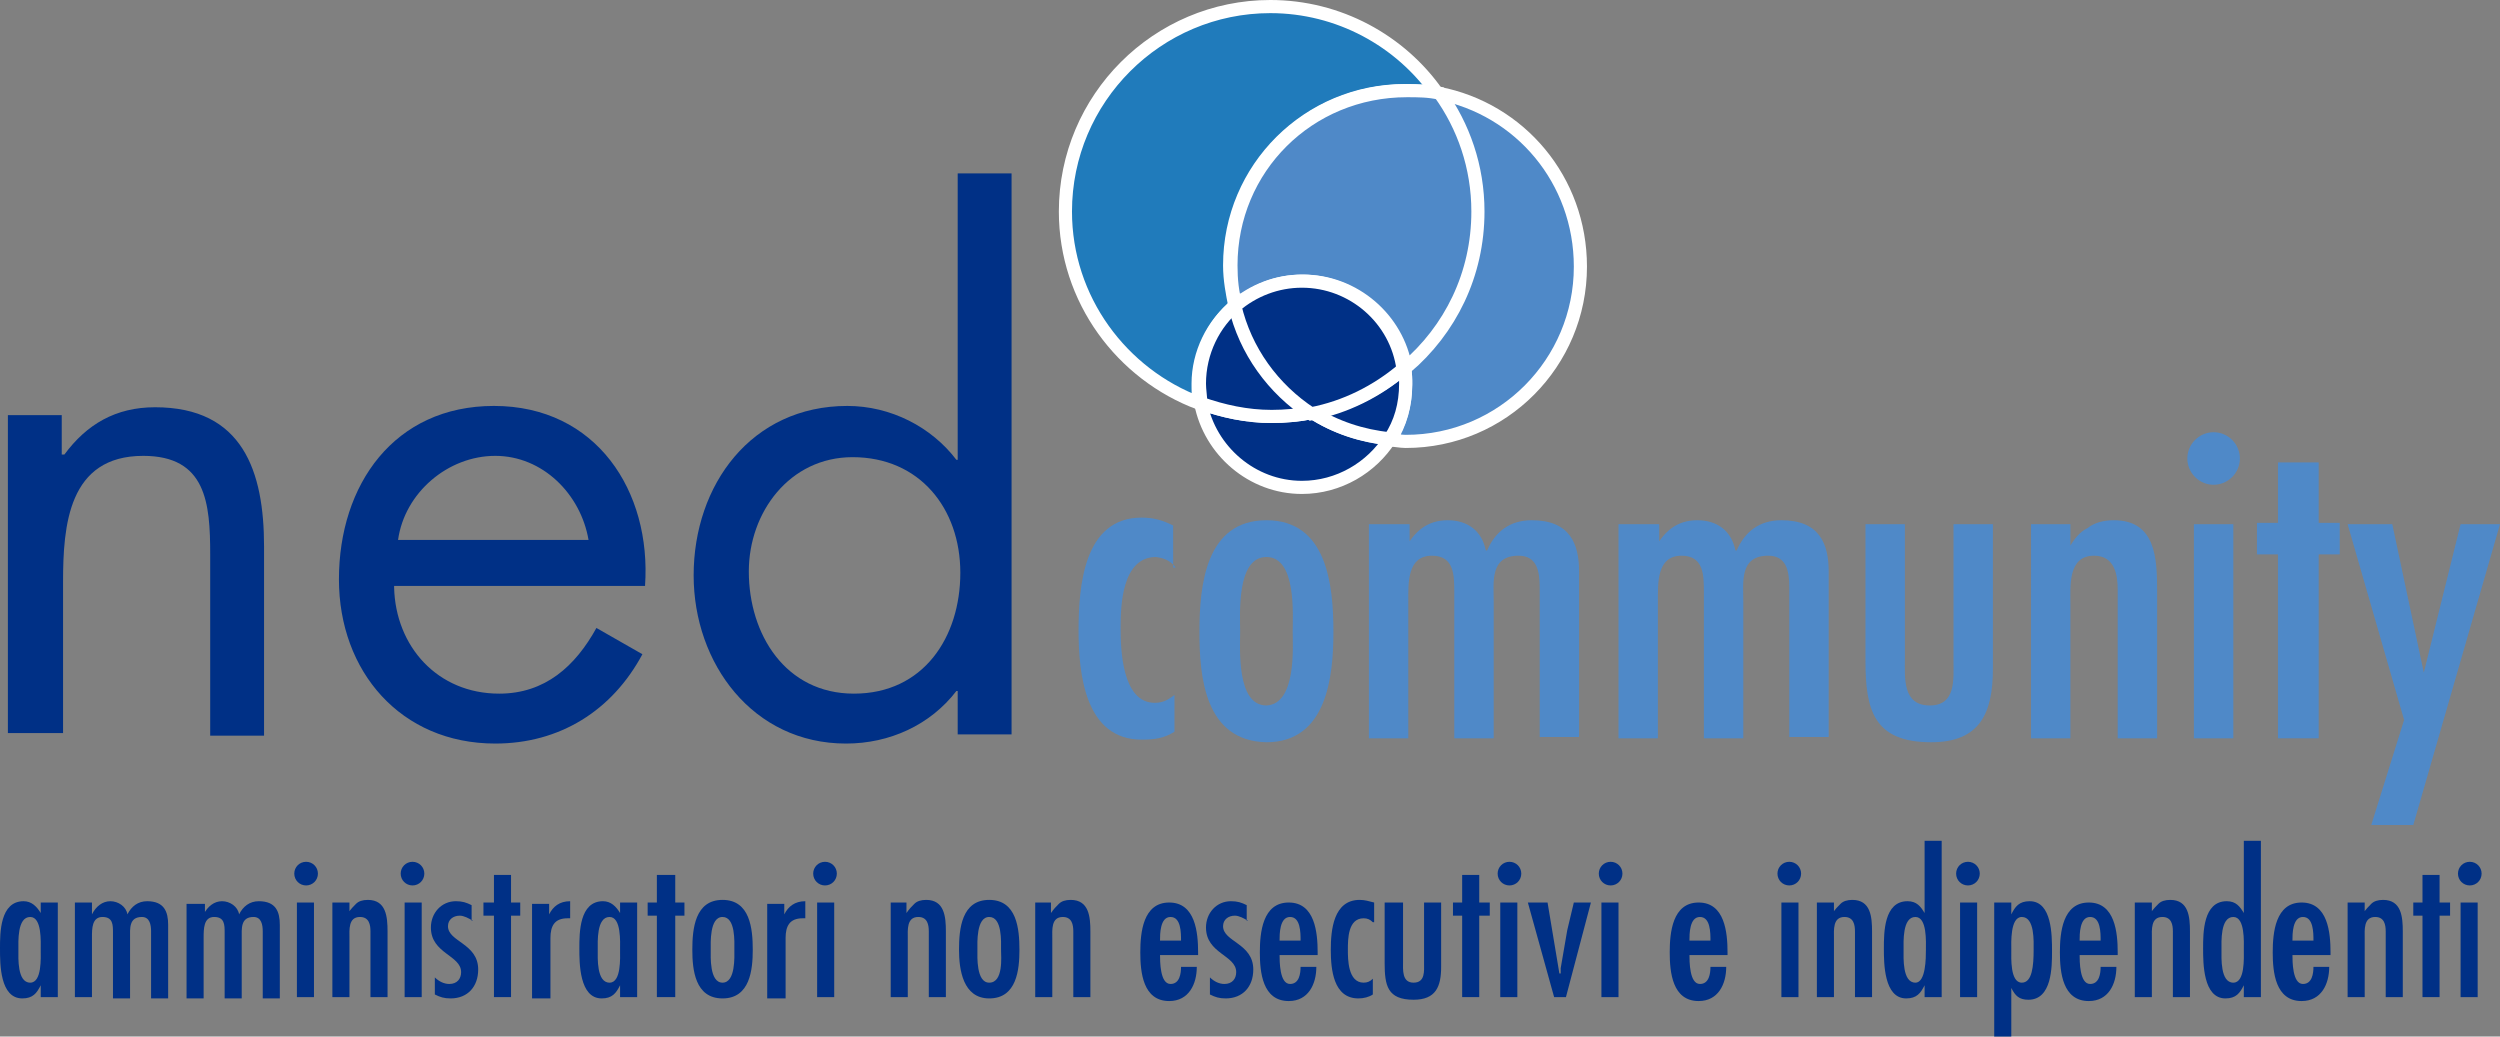 <?xml version="1.0" encoding="UTF-8"?>
<!-- Generator: Adobe Illustrator 21.0.0, SVG Export Plug-In . SVG Version: 6.00 Build 0)  -->
<svg version="1.1" id="Livello_1" xmlns="http://www.w3.org/2000/svg" xmlns:xlink="http://www.w3.org/1999/xlink" x="0px" y="0px" width="190.3px" height="78.9px" viewBox="0 0 190.3 78.9" style="enable-background:new 0 0 190.3 78.9;" xml:space="preserve">
<rect x="0" y="0" width="190.3" height="78.9" fill="#808080" stroke="none"/>
<style type="text/css">
	.st0{fill:#4F89C8;}
	.st1{fill:#003086;}
	.st2{fill:#207BBB;}
	.st3{fill:none;stroke:#FFFFFF;stroke-miterlimit:10;}
</style>
<g>
	<path class="st0" d="M89.5,43.2L89.5,43.2c-0.4-0.5-0.8-0.7-1.5-0.8c-2.6,0-2.7,3.7-2.7,5.4c0,1.6,0.1,5.7,2.6,5.7   c0.7,0,1.1-0.3,1.5-0.6v2.8c-0.8,0.5-1.5,0.6-2.5,0.6c-4.3,0-4.8-5-4.8-8.3c0-3.4,0.4-8.6,4.8-8.6c0.9,0,1.6,0.2,2.4,0.6V43.2z"/>
	<path class="st0" d="M98.4,48.1c0-1.3,0.3-5.7-2-5.7c-2.3,0-2,4.4-2,5.7c0,1.2-0.3,5.6,2,5.6C98.7,53.6,98.4,49.2,98.4,48.1    M91.3,48.1c0-3.6,0.5-8.5,5.1-8.5c4.6,0,5.1,4.9,5.1,8.5c0,3.4-0.5,8.4-5.1,8.4C91.7,56.4,91.3,51.5,91.3,48.1"/>
	<path class="st0" d="M106.9,41.9L106.9,41.9c0.7-1.4,1.7-2.3,3.3-2.3c1.5,0,2.6,0.8,2.9,2.3h0.1c0.6-1.4,1.7-2.3,3.4-2.3   c2.9,0,3.6,1.8,3.6,3.9v12.6h-3V44.7c0-1.2-0.2-2.4-1.6-2.4c-2.2,0-1.9,2-1.9,3.5v10.4h-3V45.1c0-1.3,0-2.8-1.7-2.8   c-1.9,0-1.8,2.1-1.8,3.5v10.4h-3V39.9h3.1V41.9z"/>
	<path class="st0" d="M125.9,41.9L125.9,41.9c0.7-1.4,1.7-2.3,3.3-2.3c1.5,0,2.6,0.8,2.9,2.3h0.1c0.6-1.4,1.7-2.3,3.4-2.3   c2.9,0,3.6,1.8,3.6,3.9v12.6h-3V44.7c0-1.2-0.2-2.4-1.6-2.4c-2.2,0-1.9,2-1.9,3.5v10.4h-3V45.1c0-1.3,0-2.8-1.7-2.8   c-1.9,0-1.8,2.1-1.8,3.5v10.4h-3V39.9h3.1V41.9z"/>
	<path class="st0" d="M145,39.9v10.2c0,1.5-0.2,3.6,1.9,3.6c2,0,1.8-2,1.8-3.4V39.9h3v11c0,3.4-1,5.6-4.7,5.6c-4.4,0-5-2.5-5-6.2   V39.9H145z"/>
	<path class="st0" d="M157.5,41.7L157.5,41.7c0.4-0.7,0.8-1.2,1.4-1.5c0.5-0.4,1.2-0.6,2-0.6c3.2,0,3.3,2.9,3.3,5.4v11.2h-3V44.9   c0-1.1-0.2-2.6-1.8-2.6c-2,0-1.8,2.3-1.8,3.7v10.2h-3V39.9h3V41.7z"/>
	<path class="st0" d="M170,56.2h-3V39.9h3V56.2z M166.5,34.9c0-1.1,0.9-2,2-2c1.1,0,2,0.9,2,2c0,1.1-0.9,2-2,2   C167.4,36.9,166.5,36,166.5,34.9"/>
	<polygon class="st0" points="176.5,35.2 176.5,39.8 178.1,39.8 178.1,42.2 176.5,42.2 176.5,56.2 173.4,56.2 173.4,42.2    171.8,42.2 171.8,39.8 173.4,39.8 173.4,35.2  "/>
	<polygon class="st0" points="182.1,39.9 184.5,51.2 184.5,51.2 187.3,39.9 190.3,39.9 183.7,62.8 180.5,62.8 183,54.8 178.7,39.9     "/>
	<path class="st1" d="M3.1,72.3c0-0.6,0.1-2.5-0.8-2.5c-1,0-0.9,1.9-0.9,2.5c0,0.6-0.1,2.5,0.9,2.5C3.2,74.8,3.1,72.9,3.1,72.3    M3.1,75L3.1,75c-0.3,0.6-0.6,1-1.4,1C0,76,0,73.4,0,72.2c0-1.2,0-3.6,1.8-3.6c0.6,0,1,0.4,1.3,0.9h0v-0.8h1.3v7.2H3.1V75z"/>
	<path class="st1" d="M7,69.6L7,69.6c0.3-0.6,0.8-1,1.4-1c0.6,0,1.2,0.4,1.3,1h0c0.3-0.6,0.8-1,1.5-1c1.3,0,1.6,0.8,1.6,1.8v5.6   h-1.3v-5.1c0-0.5-0.1-1.1-0.7-1.1c-1,0-0.9,0.9-0.9,1.6v4.6H8.6V71c0-0.6,0-1.2-0.8-1.2C7,69.8,7,70.7,7,71.3v4.6H5.7v-7.2H7V69.6z   "/>
	<path class="st1" d="M15.5,69.6L15.5,69.6c0.3-0.6,0.8-1,1.4-1c0.6,0,1.2,0.4,1.3,1h0c0.3-0.6,0.8-1,1.5-1c1.3,0,1.6,0.8,1.6,1.8   v5.6H20v-5.1c0-0.5-0.1-1.1-0.7-1.1c-1,0-0.9,0.9-0.9,1.6v4.6h-1.3V71c0-0.6,0-1.2-0.8-1.2c-0.8,0-0.8,0.9-0.8,1.6v4.6h-1.3v-7.2   h1.4V69.6z"/>
	<path class="st1" d="M23.9,75.9h-1.3v-7.2h1.3V75.9z M22.4,66.5c0-0.5,0.4-0.9,0.9-0.9c0.5,0,0.9,0.4,0.9,0.9   c0,0.5-0.4,0.9-0.9,0.9C22.8,67.4,22.4,67,22.4,66.5"/>
	<path class="st1" d="M26.5,69.5L26.5,69.5c0.2-0.3,0.4-0.5,0.6-0.7c0.2-0.2,0.5-0.3,0.9-0.3c1.4,0,1.5,1.3,1.5,2.4v5h-1.3v-5   c0-0.5-0.1-1.1-0.8-1.1c-0.9,0-0.8,1-0.8,1.6v4.5h-1.3v-7.2h1.3V69.5z"/>
	<path class="st1" d="M32.1,75.9h-1.3v-7.2h1.3V75.9z M30.5,66.5c0-0.5,0.4-0.9,0.9-0.9c0.5,0,0.9,0.4,0.9,0.9   c0,0.5-0.4,0.9-0.9,0.9C30.9,67.4,30.5,67,30.5,66.5"/>
	<path class="st1" d="M36,70.1c-0.3-0.2-0.7-0.4-1-0.4c-0.5,0-0.9,0.3-0.9,0.8c0,1.2,2.3,1.3,2.3,3.3c0,1.3-0.8,2.2-2.1,2.2   c-0.5,0-0.8-0.1-1.2-0.3v-1.3c0.3,0.3,0.7,0.5,1.1,0.5c0.6,0,0.9-0.4,0.9-0.9c0-1.3-2.3-1.4-2.3-3.4c0-1.1,0.8-2,1.9-2   c0.5,0,0.8,0.1,1.2,0.3V70.1z"/>
	<polygon class="st1" points="38.9,66.6 38.9,68.7 39.6,68.7 39.6,69.7 38.9,69.7 38.9,75.9 37.6,75.9 37.6,69.7 36.8,69.7    36.8,68.7 37.6,68.7 37.6,66.6  "/>
	<path class="st1" d="M41.8,69.6L41.8,69.6c0.3-0.6,0.8-1,1.6-1v1.3l-0.2,0c-1,0-1.3,0.6-1.3,1.5v4.6h-1.4v-7.2h1.3V69.6z"/>
	<path class="st1" d="M47.2,72.3c0-0.6,0.1-2.5-0.8-2.5c-1,0-0.9,1.9-0.9,2.5c0,0.6-0.1,2.5,0.9,2.5C47.3,74.8,47.2,72.9,47.2,72.3    M47.2,75L47.2,75c-0.3,0.6-0.6,1-1.4,1c-1.7,0-1.7-2.7-1.7-3.8c0-1.2,0-3.6,1.8-3.6c0.6,0,1,0.4,1.3,0.9h0v-0.8h1.3v7.2h-1.3V75z"/>
	<polygon class="st1" points="51.4,66.6 51.4,68.7 52.1,68.7 52.1,69.7 51.4,69.7 51.4,75.9 50,75.9 50,69.7 49.3,69.7 49.3,68.7    50,68.7 50,66.6  "/>
	<path class="st1" d="M55.9,72.3c0-0.6,0.1-2.5-0.9-2.5c-1,0-0.9,2-0.9,2.5c0,0.5-0.1,2.5,0.9,2.5C56,74.8,55.9,72.8,55.9,72.3    M52.7,72.3c0-1.6,0.2-3.8,2.3-3.8c2.1,0,2.3,2.2,2.3,3.8c0,1.5-0.2,3.7-2.3,3.7C52.9,76,52.7,73.8,52.7,72.3"/>
	<path class="st1" d="M59.7,69.6L59.7,69.6c0.3-0.6,0.8-1,1.6-1v1.3l-0.2,0c-1,0-1.3,0.6-1.3,1.5v4.6h-1.4v-7.2h1.3V69.6z"/>
	<path class="st1" d="M63.5,75.9h-1.3v-7.2h1.3V75.9z M61.9,66.5c0-0.5,0.4-0.9,0.9-0.9c0.5,0,0.9,0.4,0.9,0.9   c0,0.5-0.4,0.9-0.9,0.9C62.3,67.4,61.9,67,61.9,66.5"/>
	<path class="st1" d="M69,69.5L69,69.5c0.2-0.3,0.4-0.5,0.6-0.7c0.2-0.2,0.5-0.3,0.9-0.3c1.4,0,1.5,1.3,1.5,2.4v5h-1.3v-5   c0-0.5-0.1-1.1-0.8-1.1c-0.9,0-0.8,1-0.8,1.6v4.5h-1.3v-7.2H69V69.5z"/>
	<path class="st1" d="M76.2,72.3c0-0.6,0.1-2.5-0.9-2.5c-1,0-0.9,2-0.9,2.5c0,0.5-0.1,2.5,0.9,2.5C76.4,74.8,76.2,72.8,76.2,72.3    M73,72.3c0-1.6,0.2-3.8,2.3-3.8c2.1,0,2.3,2.2,2.3,3.8c0,1.5-0.2,3.7-2.3,3.7C73.3,76,73,73.8,73,72.3"/>
	<path class="st1" d="M80,69.5L80,69.5c0.2-0.3,0.4-0.5,0.6-0.7c0.2-0.2,0.5-0.3,0.9-0.3c1.4,0,1.5,1.3,1.5,2.4v5h-1.3v-5   c0-0.5-0.1-1.1-0.8-1.1c-0.9,0-0.8,1-0.8,1.6v4.5h-1.3v-7.2H80V69.5z"/>
	<path class="st1" d="M89.9,71.6c0-0.6,0-1.8-0.8-1.8c-0.8,0-0.8,1.3-0.8,1.8H89.9z M88.3,72.6c0,0.6,0,2.3,0.8,2.3   c0.7,0,0.8-0.8,0.8-1.3h1.2c0,1.3-0.6,2.6-2.1,2.6c-2,0-2.2-2.2-2.2-3.7c0-1.5,0.2-3.8,2.2-3.8c2,0,2.2,2.3,2.2,3.8v0.2H88.3z"/>
	<path class="st1" d="M95,70.1c-0.3-0.2-0.7-0.4-1-0.4c-0.5,0-0.9,0.3-0.9,0.8c0,1.2,2.3,1.3,2.3,3.3c0,1.3-0.8,2.2-2.1,2.2   c-0.5,0-0.8-0.1-1.2-0.3v-1.3c0.3,0.3,0.7,0.5,1.1,0.5c0.6,0,0.9-0.4,0.9-0.9c0-1.3-2.3-1.4-2.3-3.4c0-1.1,0.8-2,1.9-2   c0.5,0,0.8,0.1,1.2,0.3V70.1z"/>
	<path class="st1" d="M99,71.6c0-0.6,0-1.8-0.8-1.8c-0.8,0-0.8,1.3-0.8,1.8H99z M97.4,72.6c0,0.6,0,2.3,0.8,2.3   c0.7,0,0.8-0.8,0.8-1.3h1.2c0,1.3-0.6,2.6-2.1,2.6c-2,0-2.2-2.2-2.2-3.7c0-1.5,0.2-3.8,2.2-3.8c2,0,2.2,2.3,2.2,3.8v0.2H97.4z"/>
	<path class="st1" d="M104.5,70.2L104.5,70.2c-0.2-0.2-0.4-0.3-0.7-0.3c-1.2,0-1.2,1.6-1.2,2.4c0,0.7,0,2.5,1.2,2.5   c0.3,0,0.5-0.1,0.7-0.3v1.2c-0.3,0.2-0.7,0.3-1.1,0.3c-1.9,0-2.1-2.2-2.1-3.7c0-1.5,0.2-3.8,2.2-3.8c0.4,0,0.7,0.1,1.1,0.2V70.2z"/>
	<path class="st1" d="M106.8,68.7v4.5c0,0.6-0.1,1.6,0.8,1.6c0.9,0,0.8-0.9,0.8-1.5v-4.6h1.3v4.9c0,1.5-0.4,2.5-2.1,2.5   c-2,0-2.2-1.1-2.2-2.8v-4.6H106.8z"/>
	<polygon class="st1" points="112.6,66.6 112.6,68.7 113.4,68.7 113.4,69.7 112.6,69.7 112.6,75.9 111.3,75.9 111.3,69.7    110.6,69.7 110.6,68.7 111.3,68.7 111.3,66.6  "/>
	<path class="st1" d="M115.5,75.9h-1.3v-7.2h1.3V75.9z M114,66.5c0-0.5,0.4-0.9,0.9-0.9c0.5,0,0.9,0.4,0.9,0.9   c0,0.5-0.4,0.9-0.9,0.9C114.4,67.4,114,67,114,66.5"/>
	<polygon class="st1" points="117.8,68.7 118.7,74.1 118.8,74.1 118.8,73.7 119.3,70.8 119.8,68.7 121.1,68.7 119.2,75.9    118.3,75.9 116.3,68.7  "/>
	<path class="st1" d="M123.2,75.9h-1.3v-7.2h1.3V75.9z M121.7,66.5c0-0.5,0.4-0.9,0.9-0.9c0.5,0,0.9,0.4,0.9,0.9   c0,0.5-0.4,0.9-0.9,0.9C122.1,67.4,121.7,67,121.7,66.5"/>
	<path class="st1" d="M130.2,71.6c0-0.6,0-1.8-0.8-1.8c-0.8,0-0.8,1.3-0.8,1.8H130.2z M128.6,72.6c0,0.6,0,2.3,0.8,2.3   c0.7,0,0.8-0.8,0.8-1.3h1.2c0,1.3-0.6,2.6-2.1,2.6c-2,0-2.2-2.2-2.2-3.7c0-1.5,0.2-3.8,2.2-3.8c2,0,2.2,2.3,2.2,3.8v0.2H128.6z"/>
	<path class="st1" d="M136.9,75.9h-1.3v-7.2h1.3V75.9z M135.3,66.5c0-0.5,0.4-0.9,0.9-0.9c0.5,0,0.9,0.4,0.9,0.9   c0,0.5-0.4,0.9-0.9,0.9C135.7,67.4,135.3,67,135.3,66.5"/>
	<path class="st1" d="M139.5,69.5L139.5,69.5c0.2-0.3,0.4-0.5,0.6-0.7c0.2-0.2,0.5-0.3,0.9-0.3c1.4,0,1.5,1.3,1.5,2.4v5h-1.3v-5   c0-0.5-0.1-1.1-0.8-1.1c-0.9,0-0.8,1-0.8,1.6v4.5h-1.3v-7.2h1.3V69.5z"/>
	<path class="st1" d="M146.6,72.3c0-0.6,0.1-2.5-0.8-2.5c-1,0-0.9,1.9-0.9,2.5c0,0.6-0.1,2.5,0.9,2.5   C146.6,74.8,146.6,72.9,146.6,72.3 M146.5,75L146.5,75c-0.3,0.6-0.6,1-1.4,1c-1.7,0-1.7-2.7-1.7-3.8c0-1.2,0-3.6,1.8-3.6   c0.7,0,1,0.4,1.3,0.9h0V64h1.3v11.9h-1.3V75z"/>
	<path class="st1" d="M150.5,75.9h-1.3v-7.2h1.3V75.9z M148.9,66.5c0-0.5,0.4-0.9,0.9-0.9c0.5,0,0.9,0.4,0.9,0.9   c0,0.5-0.4,0.9-0.9,0.9C149.3,67.4,148.9,67,148.9,66.5"/>
	<path class="st1" d="M154.8,72.3c0-0.6,0.1-2.5-0.9-2.5c-0.9,0-0.8,2-0.8,2.5c0,0.6-0.1,2.5,0.8,2.5   C154.7,74.8,154.8,73.5,154.8,72.3 M153.1,69.6L153.1,69.6c0.3-0.6,0.6-1,1.4-1c1.7,0,1.7,2.6,1.7,3.8c0,1.2,0,3.7-1.8,3.7   c-0.7,0-1-0.3-1.3-0.9h0v3.8h-1.3V68.7h1.3V69.6z"/>
	<path class="st1" d="M159.9,71.6c0-0.6,0-1.8-0.8-1.8c-0.8,0-0.8,1.3-0.8,1.8H159.9z M158.3,72.6c0,0.6,0,2.3,0.8,2.3   c0.7,0,0.8-0.8,0.8-1.3h1.2c0,1.3-0.6,2.6-2.1,2.6c-2,0-2.2-2.2-2.2-3.7c0-1.5,0.2-3.8,2.2-3.8c2,0,2.2,2.3,2.2,3.8v0.2H158.3z"/>
	<path class="st1" d="M163.7,69.5L163.7,69.5c0.2-0.3,0.4-0.5,0.6-0.7c0.2-0.2,0.5-0.3,0.9-0.3c1.4,0,1.5,1.3,1.5,2.4v5h-1.3v-5   c0-0.5-0.1-1.1-0.8-1.1c-0.9,0-0.8,1-0.8,1.6v4.5h-1.3v-7.2h1.3V69.5z"/>
	<path class="st1" d="M170.8,72.3c0-0.6,0.1-2.5-0.8-2.5c-1,0-0.9,1.9-0.9,2.5c0,0.6-0.1,2.5,0.9,2.5   C170.9,74.8,170.8,72.9,170.8,72.3 M170.8,75L170.8,75c-0.3,0.6-0.6,1-1.4,1c-1.7,0-1.7-2.7-1.7-3.8c0-1.2,0-3.6,1.8-3.6   c0.7,0,1,0.4,1.3,0.9h0V64h1.3v11.9h-1.3V75z"/>
	<path class="st1" d="M176.1,71.6c0-0.6,0-1.8-0.8-1.8c-0.8,0-0.8,1.3-0.8,1.8H176.1z M174.5,72.6c0,0.6,0,2.3,0.8,2.3   c0.7,0,0.8-0.8,0.8-1.3h1.2c0,1.3-0.6,2.6-2.1,2.6c-2,0-2.2-2.2-2.2-3.7c0-1.5,0.2-3.8,2.2-3.8c2,0,2.2,2.3,2.2,3.8v0.2H174.5z"/>
	<path class="st1" d="M179.9,69.5L179.9,69.5c0.2-0.3,0.4-0.5,0.6-0.7c0.2-0.2,0.5-0.3,0.9-0.3c1.4,0,1.5,1.3,1.5,2.4v5h-1.3v-5   c0-0.5-0.1-1.1-0.8-1.1c-0.9,0-0.8,1-0.8,1.6v4.5h-1.3v-7.2h1.3V69.5z"/>
	<polygon class="st1" points="185.7,66.6 185.7,68.7 186.5,68.7 186.5,69.7 185.7,69.7 185.7,75.9 184.4,75.9 184.4,69.7    183.7,69.7 183.7,68.7 184.4,68.7 184.4,66.6  "/>
	<path class="st1" d="M188.6,75.9h-1.3v-7.2h1.3V75.9z M187.1,66.5c0-0.5,0.4-0.9,0.9-0.9c0.5,0,0.9,0.4,0.9,0.9   c0,0.5-0.4,0.9-0.9,0.9C187.5,67.4,187.1,67,187.1,66.5"/>
	<path class="st2" d="M94,23.3c-0.2-1-0.4-2-0.4-3.1c0-7.4,6-13.3,13.3-13.3c0.9,0,1.7,0.1,2.5,0.2c-2.8-4-7.5-6.6-12.7-6.6   c-8.6,0-15.6,7-15.6,15.6c0,6.7,4.3,12.4,10.2,14.6c-0.1-0.5-0.1-1-0.1-1.5C91.2,26.9,92.3,24.7,94,23.3"/>
	<path class="st3" d="M94,23.3c-0.2-1-0.4-2-0.4-3.1c0-7.4,6-13.3,13.3-13.3c0.9,0,1.7,0.1,2.5,0.2c-2.8-4-7.5-6.6-12.7-6.6   c-8.6,0-15.6,7-15.6,15.6c0,6.7,4.3,12.4,10.2,14.6c-0.1-0.5-0.1-1-0.1-1.5C91.2,26.9,92.3,24.7,94,23.3z"/>
	<path class="st0" d="M109.5,7.1c1.8,2.5,2.9,5.7,2.9,9c0,4.8-2.1,9-5.5,11.9c0.1,0.4,0.1,0.8,0.1,1.3c0,1.5-0.4,3-1.2,4.2   c0.4,0,0.8,0.1,1.2,0.1c7.4,0,13.3-6,13.3-13.3C120.3,13.7,115.7,8.3,109.5,7.1"/>
	<path class="st3" d="M109.5,7.1c1.8,2.5,2.9,5.7,2.9,9c0,4.8-2.1,9-5.5,11.9c0.1,0.4,0.1,0.8,0.1,1.3c0,1.5-0.4,3-1.2,4.2   c0.4,0,0.8,0.1,1.2,0.1c7.4,0,13.3-6,13.3-13.3C120.3,13.7,115.7,8.3,109.5,7.1z"/>
	<path class="st0" d="M93.7,20.2c0,1.1,0.1,2.1,0.4,3.1c1.4-1.2,3.1-1.9,5.1-1.9c3.9,0,7.2,2.9,7.8,6.6c3.4-2.9,5.5-7.1,5.5-11.9   c0-3.4-1.1-6.5-2.9-9c-0.8-0.2-1.7-0.2-2.5-0.2C99.6,6.9,93.7,12.8,93.7,20.2"/>
	<path class="st3" d="M93.7,20.2c0,1.1,0.1,2.1,0.4,3.1c1.4-1.2,3.1-1.9,5.1-1.9c3.9,0,7.2,2.9,7.8,6.6c3.4-2.9,5.5-7.1,5.5-11.9   c0-3.4-1.1-6.5-2.9-9c-0.8-0.2-1.7-0.2-2.5-0.2C99.6,6.9,93.7,12.8,93.7,20.2z"/>
	<path class="st1" d="M96.8,31.7c-1.9,0-3.7-0.4-5.4-1c0.7,3.6,3.9,6.4,7.7,6.4c2.8,0,5.3-1.5,6.7-3.7c-2.2-0.2-4.2-0.9-5.9-2   C98.9,31.6,97.8,31.7,96.8,31.7"/>
	<path class="st3" d="M96.8,31.7c-1.9,0-3.7-0.4-5.4-1c0.7,3.6,3.9,6.4,7.7,6.4c2.8,0,5.3-1.5,6.7-3.7c-2.2-0.2-4.2-0.9-5.9-2   C98.9,31.6,97.8,31.7,96.8,31.7z"/>
	<path class="st1" d="M99.9,31.4c-2.9-1.8-5-4.7-5.8-8.2c-1.7,1.4-2.8,3.6-2.8,6c0,0.5,0.1,1,0.1,1.5c1.7,0.6,3.5,1,5.4,1   C97.8,31.7,98.9,31.6,99.9,31.4"/>
	<path class="st3" d="M99.9,31.4c-2.9-1.8-5-4.7-5.8-8.2c-1.7,1.4-2.8,3.6-2.8,6c0,0.5,0.1,1,0.1,1.5c1.7,0.6,3.5,1,5.4,1   C97.8,31.7,98.9,31.6,99.9,31.4z"/>
	<path class="st1" d="M106.9,28c-2,1.7-4.4,2.9-7,3.4c1.7,1.1,3.8,1.8,5.9,2c0.8-1.2,1.2-2.6,1.2-4.2C107,28.9,107,28.4,106.9,28"/>
	<path class="st3" d="M106.9,28c-2,1.7-4.4,2.9-7,3.4c1.7,1.1,3.8,1.8,5.9,2c0.8-1.2,1.2-2.6,1.2-4.2C107,28.9,107,28.4,106.9,28z"/>
	<path class="st1" d="M99.1,21.4c-1.9,0-3.7,0.7-5.1,1.9c0.8,3.4,2.9,6.3,5.8,8.2c2.6-0.5,5-1.7,7-3.4   C106.3,24.3,103,21.4,99.1,21.4"/>
	<path class="st3" d="M99.1,21.4c-1.9,0-3.7,0.7-5.1,1.9c0.8,3.4,2.9,6.3,5.8,8.2c2.6-0.5,5-1.7,7-3.4   C106.3,24.3,103,21.4,99.1,21.4z"/>
	<path class="st1" d="M4.8,34.6h0.1c1.7-2.3,3.9-3.6,6.9-3.6c6.7,0,8.3,4.9,8.3,10.6v14.4H16V42.2c0-3.9-0.3-7.5-5.1-7.5   c-5.7,0-6.1,5.3-6.1,9.6v11.5H0.6V31.6h4.1V34.6z"/>
	<path class="st1" d="M44.8,41.1c-0.6-3.5-3.5-6.4-7.1-6.4c-3.6,0-6.9,2.8-7.4,6.4H44.8z M30,44.7c0.1,4.5,3.3,8.1,8,8.1   c3.5,0,5.8-2.1,7.4-5l3.5,2c-2.3,4.3-6.3,6.8-11.2,6.8c-7.2,0-11.9-5.5-11.9-12.5c0-7.2,4.2-13.2,11.8-13.2c7.8,0,12,6.5,11.5,13.7   H30z"/>
	<path class="st1" d="M57,43.5c0,4.8,2.8,9.3,8,9.3c5.3,0,8.1-4.3,8.1-9.2c0-4.9-3.1-8.8-8.2-8.8C60.1,34.8,57,39,57,43.5    M72.9,52.6h-0.1c-2,2.6-5.1,4-8.4,4c-7.1,0-11.6-6.1-11.6-12.8c0-6.9,4.4-12.9,11.7-12.9c3.3,0,6.4,1.6,8.3,4.1h0.1V13.2h4.1v42.7   h-4.1V52.6z"/>
</g>
</svg>
